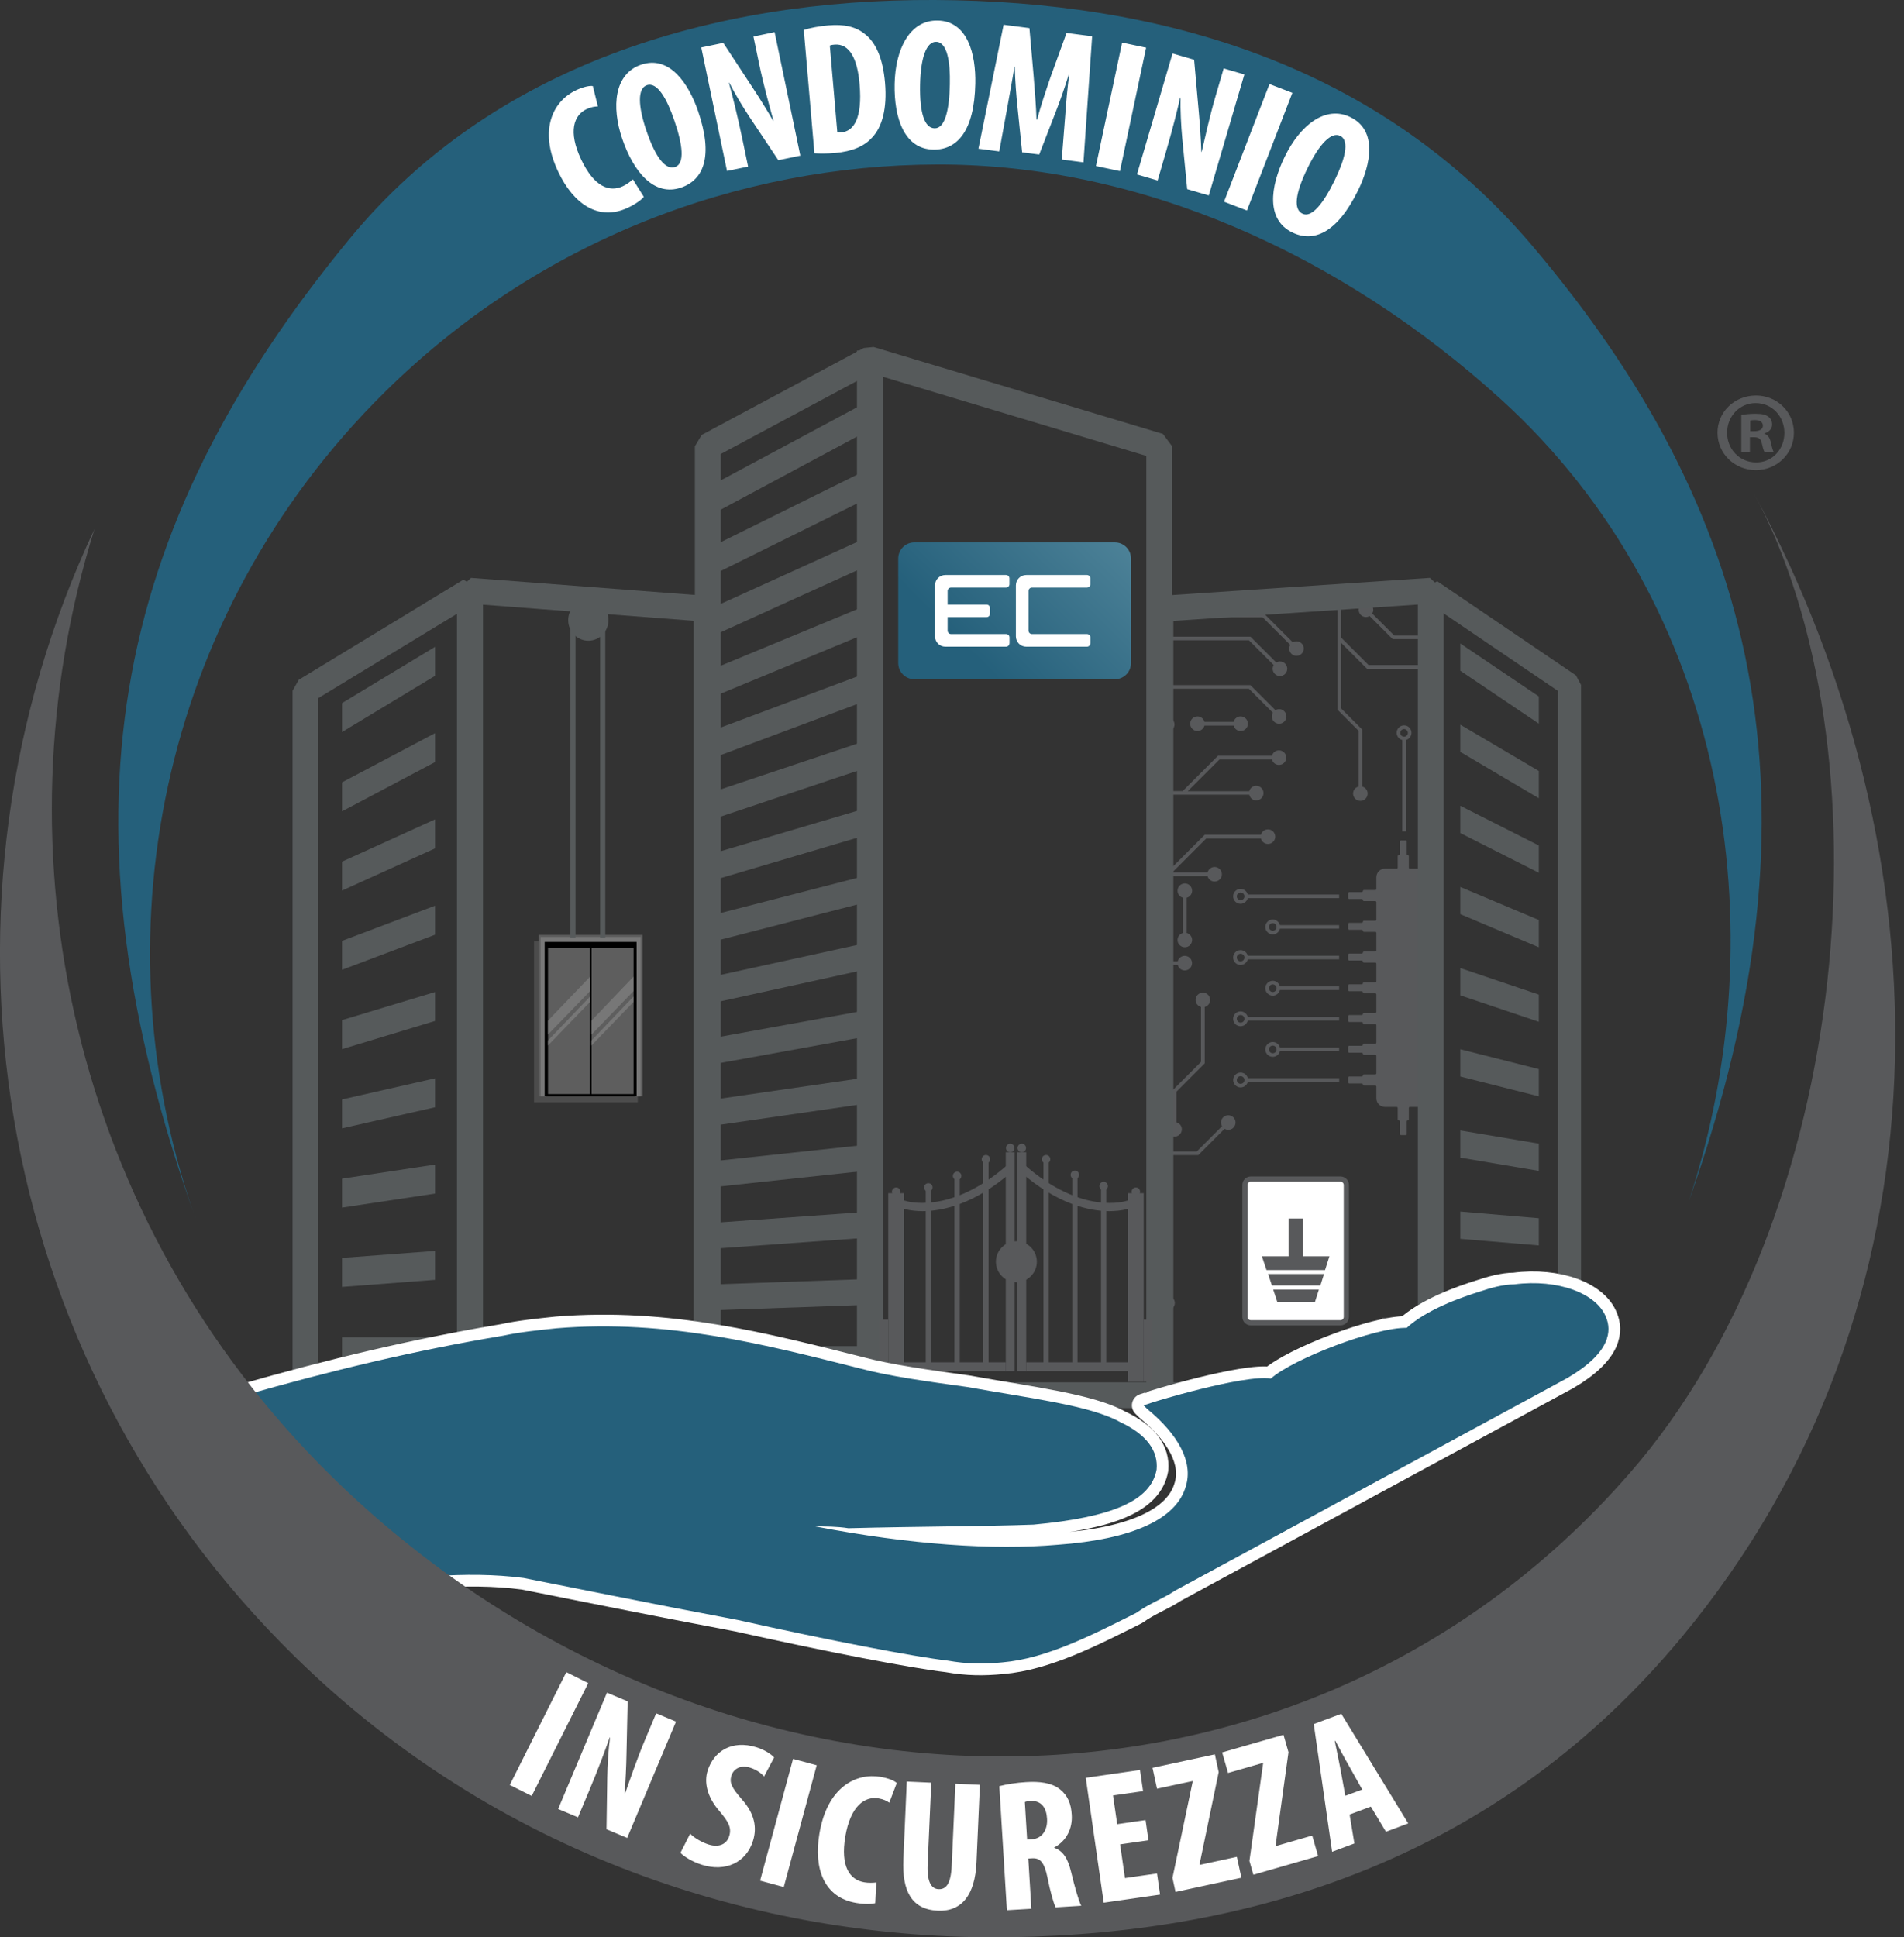 <?xml version="1.0" encoding="UTF-8"?> <!-- Generator: Adobe Illustrator 23.0.0, SVG Export Plug-In . SVG Version: 6.00 Build 0) --> <svg xmlns="http://www.w3.org/2000/svg" xmlns:xlink="http://www.w3.org/1999/xlink" id="Livello_1" x="0px" y="0px" viewBox="0 0 274.44 279.21" style="enable-background:new 0 0 274.44 279.21;" xml:space="preserve"><rect x="0" y="0" width="274.44" height="279.21" fill="#333333" stroke="none"/> <style type="text/css"> .st0{clip-path:url(#SVGID_2_);fill:#58595B;} .st1{clip-path:url(#SVGID_2_);} .st2{fill:#FFFFFF;stroke:#58595B;stroke-width:0.75;stroke-miterlimit:10;} .st3{fill:#58595B;} .st4{fill:none;stroke:#565A5B;stroke-width:3.72;stroke-linecap:square;stroke-linejoin:bevel;stroke-miterlimit:10;} .st5{fill:#565A5B;} .st6{fill:none;stroke:#565A5B;stroke-width:3.312;stroke-linecap:square;stroke-linejoin:bevel;stroke-miterlimit:10;} .st7{fill-rule:evenodd;clip-rule:evenodd;fill:url(#SVGID_3_);} .st8{fill:#FFFFFF;} .st9{opacity:0.55;} .st10{fill:#616161;} .st11{fill:#5E5E5E;} .st12{fill:#777777;} .st13{fill-rule:evenodd;clip-rule:evenodd;fill:#25607B;} .st14{fill:none;stroke:#FFFFFF;stroke-width:3.372;stroke-linecap:round;stroke-linejoin:round;stroke-miterlimit:10;} .st15{fill-rule:evenodd;clip-rule:evenodd;fill:#58595B;} .st16{fill:none;stroke:#565A5B;stroke-width:0.75;stroke-linecap:square;stroke-linejoin:bevel;stroke-miterlimit:10;} </style> <g> <g> <defs> <polygon id="SVGID_1_" points="167.27,201.08 206.23,201.08 206.23,85.14 167.27,87.74 "></polygon> </defs> <clipPath id="SVGID_2_"> <use xlink:href="#SVGID_1_" style="overflow:visible;"></use> </clipPath> <path class="st0" d="M211.47,119.82v-13.17c0.46-0.12,0.81-0.54,0.81-1.04c0-0.59-0.48-1.07-1.07-1.07 c-0.59,0-1.07,0.48-1.07,1.07c0,0.5,0.35,0.92,0.81,1.04v13.17H211.47z M210.66,105.62c0-0.3,0.25-0.55,0.55-0.55 c0.3,0,0.55,0.25,0.55,0.55c0,0.3-0.25,0.55-0.55,0.55C210.9,106.17,210.66,105.93,210.66,105.62z M202.64,119.82v-13.17 c0.46-0.12,0.81-0.54,0.81-1.04c0-0.59-0.48-1.07-1.07-1.07c-0.59,0-1.07,0.48-1.07,1.07c0,0.5,0.35,0.92,0.81,1.04v13.17H202.64z M201.83,105.62c0-0.3,0.25-0.55,0.55-0.55c0.3,0,0.55,0.25,0.55,0.55c0,0.3-0.25,0.55-0.55,0.55 C202.08,106.17,201.83,105.93,201.83,105.62z M193.02,146.57h-13.17c-0.12-0.46-0.54-0.81-1.04-0.81c-0.59,0-1.07,0.48-1.07,1.07 c0,0.59,0.48,1.07,1.07,1.07c0.5,0,0.92-0.35,1.04-0.81h13.17V146.57z M178.82,147.38c-0.3,0-0.55-0.25-0.55-0.55 c0-0.3,0.25-0.55,0.55-0.55c0.3,0,0.55,0.25,0.55,0.55C179.37,147.13,179.13,147.38,178.82,147.38z M178.82,154.58 c-0.59,0-1.07,0.48-1.07,1.07c0,0.59,0.48,1.07,1.07,1.07c0.5,0,0.92-0.35,1.04-0.81h13.17v-0.52h-13.17 C179.74,154.93,179.32,154.58,178.82,154.58z M178.82,156.2c-0.3,0-0.55-0.25-0.55-0.55c0-0.3,0.25-0.55,0.55-0.55 c0.3,0,0.55,0.25,0.55,0.55C179.37,155.96,179.13,156.2,178.82,156.2z M193.02,142.16h-8.53c-0.12-0.46-0.54-0.81-1.04-0.81 c-0.59,0-1.07,0.48-1.07,1.07c0,0.59,0.48,1.07,1.07,1.07c0.5,0,0.92-0.35,1.04-0.81h8.53V142.16z M183.45,142.97 c-0.3,0-0.55-0.25-0.55-0.55c0-0.3,0.25-0.55,0.55-0.55s0.55,0.25,0.55,0.55C184,142.72,183.76,142.97,183.45,142.97z M207.05,119.82v-8.53c0.46-0.12,0.81-0.54,0.81-1.04c0-0.59-0.48-1.07-1.07-1.07c-0.59,0-1.07,0.48-1.07,1.07 c0,0.5,0.35,0.92,0.81,1.04v8.53H207.05z M206.24,110.25c0-0.3,0.25-0.55,0.55-0.55c0.3,0,0.55,0.25,0.55,0.55 c0,0.3-0.25,0.55-0.55,0.55C206.49,110.8,206.24,110.56,206.24,110.25z M195.81,113.36c-0.45,0.12-0.78,0.52-0.78,1.01 c0,0.58,0.47,1.05,1.05,1.05c0.58,0,1.05-0.47,1.05-1.05c0-0.49-0.33-0.89-0.78-1.01v-8.22l-3.05-3.05v-9.45l3.74,3.74h7.95 c0.12,0.45,0.52,0.78,1.01,0.78c0.58,0,1.05-0.47,1.05-1.05c0-0.58-0.47-1.05-1.05-1.05c-0.49,0-0.89,0.33-1.01,0.78h-7.73 l-3.96-3.96v-8.2h-0.52v18.6l3.05,3.05V113.36z M196.88,88.93c0.19,0,0.37-0.06,0.53-0.15l3.33,3.33h11.17l2.31,2.31 c-0.09,0.16-0.15,0.33-0.15,0.53c0,0.58,0.47,1.05,1.05,1.05s1.05-0.47,1.05-1.05c0-0.58-0.47-1.05-1.05-1.05 c-0.19,0-0.37,0.06-0.53,0.15l-2.46-2.46h-11.17l-3.17-3.17c0.09-0.16,0.15-0.33,0.15-0.53c0-0.58-0.47-1.05-1.05-1.05 c-0.58,0-1.05,0.47-1.05,1.05S196.31,88.93,196.88,88.93z M193.02,150.98h-8.53c-0.12-0.46-0.54-0.81-1.04-0.81 c-0.59,0-1.07,0.48-1.07,1.07c0,0.59,0.48,1.07,1.07,1.07c0.5,0,0.92-0.35,1.04-0.81h8.53V150.98z M183.45,151.79 c-0.3,0-0.55-0.25-0.55-0.55c0-0.3,0.25-0.55,0.55-0.55s0.55,0.25,0.55,0.55C184,151.55,183.76,151.79,183.45,151.79z M271.81,165.52c0.58,0,1.05-0.47,1.05-1.05c0-0.58-0.47-1.05-1.05-1.05c-0.19,0-0.37,0.06-0.53,0.15l-1.92-1.92h-11.24 l-4.77,4.77c-0.16-0.09-0.33-0.15-0.53-0.15c-0.58,0-1.05,0.47-1.05,1.05c0,0.58,0.47,1.05,1.05,1.05c0.58,0,1.05-0.47,1.05-1.05 c0-0.19-0.06-0.37-0.15-0.53l4.62-4.62h10.81l1.77,1.77c-0.09,0.16-0.15,0.33-0.15,0.53 C270.77,165.05,271.24,165.52,271.81,165.52z M252.41,145.76c-0.5,0-0.92,0.35-1.04,0.81h-13.17v0.52h13.17 c0.12,0.46,0.54,0.81,1.04,0.81c0.59,0,1.07-0.48,1.07-1.07C253.48,146.24,253,145.76,252.41,145.76z M252.41,147.38 c-0.3,0-0.55-0.25-0.55-0.55c0-0.3,0.25-0.55,0.55-0.55c0.3,0,0.55,0.25,0.55,0.55C252.96,147.13,252.71,147.38,252.41,147.38z M247.78,152.31c0.59,0,1.07-0.48,1.07-1.07c0-0.59-0.48-1.07-1.07-1.07c-0.5,0-0.92,0.35-1.04,0.81h-8.53v0.52h8.53 C246.86,151.97,247.28,152.31,247.78,152.31z M247.78,150.69c0.3,0,0.55,0.25,0.55,0.55c0,0.3-0.25,0.55-0.55,0.55 s-0.55-0.25-0.55-0.55C247.23,150.94,247.48,150.69,247.78,150.69z M238.21,155.92h13.17c0.12,0.46,0.54,0.81,1.04,0.81 c0.59,0,1.07-0.48,1.07-1.07c0-0.59-0.48-1.07-1.07-1.07c-0.5,0-0.92,0.35-1.04,0.81h-13.17V155.92z M252.41,155.11 c0.3,0,0.55,0.25,0.55,0.55c0,0.3-0.25,0.55-0.55,0.55c-0.3,0-0.55-0.25-0.55-0.55C251.86,155.35,252.11,155.11,252.41,155.11z M252.41,136.93c-0.5,0-0.92,0.35-1.04,0.81h-13.17v0.52h13.17c0.12,0.46,0.54,0.81,1.04,0.81c0.59,0,1.07-0.48,1.07-1.07 C253.48,137.41,253,136.93,252.41,136.93z M252.41,138.55c-0.3,0-0.55-0.25-0.55-0.55c0-0.3,0.25-0.55,0.55-0.55 c0.3,0,0.55,0.25,0.55,0.55C252.96,138.31,252.71,138.55,252.41,138.55z M247.78,143.49c0.59,0,1.07-0.48,1.07-1.07 c0-0.59-0.48-1.07-1.07-1.07c-0.5,0-0.92,0.35-1.04,0.81h-8.53v0.52h8.53C246.86,143.14,247.28,143.49,247.78,143.49z M247.78,141.87c0.3,0,0.55,0.25,0.55,0.55c0,0.3-0.25,0.55-0.55,0.55s-0.55-0.25-0.55-0.55 C247.23,142.11,247.48,141.87,247.78,141.87z M242.25,105.89c-0.45,0.12-0.78,0.52-0.78,1.01c0,0.58,0.47,1.05,1.05,1.05 c0.58,0,1.05-0.47,1.05-1.05c0-0.49-0.33-0.89-0.78-1.01v-7.52l4.61-4.61l5.58,5.58v5.42c-0.45,0.12-0.78,0.52-0.78,1.01 c0,0.58,0.47,1.05,1.05,1.05c0.58,0,1.05-0.47,1.05-1.05c0-0.49-0.33-0.89-0.78-1.01v-5.64l-5.84-5.84V83.7h-0.52v9.58l-4.87,4.87 V105.89z M261.4,104.41c0,0.58,0.47,1.05,1.05,1.05c0.58,0,1.05-0.47,1.05-1.05c0-0.58-0.47-1.05-1.05-1.05 c-0.19,0-0.37,0.06-0.53,0.15l-3.56-3.56v-6.63l3.5-3.5c0.16,0.09,0.33,0.15,0.53,0.15c0.58,0,1.05-0.47,1.05-1.05 c0-0.58-0.47-1.05-1.05-1.05c-0.58,0-1.05,0.47-1.05,1.05c0,0.19,0.06,0.37,0.15,0.53l-3.65,3.65v7.06l3.71,3.71 C261.45,104.03,261.4,104.21,261.4,104.41z M257.98,116.26l-4.1,4.1c-0.16-0.09-0.33-0.15-0.53-0.15c-0.58,0-1.05,0.47-1.05,1.05 c0,0.58,0.47,1.05,1.05,1.05c0.58,0,1.05-0.47,1.05-1.05c0-0.19-0.06-0.37-0.15-0.53l3.95-3.95h9.7l3.24-3.24 c0.16,0.09,0.33,0.15,0.53,0.15c0.58,0,1.05-0.47,1.05-1.05c0-0.58-0.47-1.05-1.05-1.05c-0.58,0-1.05,0.47-1.05,1.05 c0,0.19,0.06,0.37,0.15,0.53l-3.08,3.08H257.98z M239.12,115.09l2.38,2.38c-0.09,0.16-0.15,0.33-0.15,0.53 c0,0.58,0.47,1.05,1.05,1.05c0.58,0,1.05-0.47,1.05-1.05c0-0.58-0.47-1.05-1.05-1.05c-0.19,0-0.37,0.06-0.53,0.15l-2.53-2.53 h-4.17v-9.15c0.45-0.12,0.78-0.52,0.78-1.01c0-0.58-0.47-1.05-1.05-1.05c-0.58,0-1.05,0.47-1.05,1.05c0,0.49,0.33,0.89,0.78,1.01 v9.67H239.12z M235.91,93.3c0.58,0,1.05-0.47,1.05-1.05c0-0.19-0.06-0.37-0.15-0.53l2.42-2.42l2.41,2.41 c-0.09,0.16-0.15,0.33-0.15,0.53c0,0.58,0.47,1.05,1.05,1.05c0.58,0,1.05-0.47,1.05-1.05c0-0.58-0.47-1.05-1.05-1.05 c-0.19,0-0.37,0.06-0.53,0.15l-2.51-2.51V83.7h-0.52v5.12l-2.53,2.53c-0.16-0.09-0.33-0.15-0.53-0.15c-0.58,0-1.05,0.47-1.05,1.05 C234.86,92.83,235.33,93.3,235.91,93.3z M229.12,119.82v-13.17c0.46-0.12,0.81-0.54,0.81-1.04c0-0.59-0.48-1.07-1.07-1.07 c-0.59,0-1.07,0.48-1.07,1.07c0,0.5,0.35,0.92,0.81,1.04v13.17H229.12z M228.31,105.62c0-0.3,0.25-0.55,0.55-0.55 c0.3,0,0.55,0.25,0.55,0.55c0,0.3-0.25,0.55-0.55,0.55C228.55,106.17,228.31,105.93,228.31,105.62z M220.29,119.82v-13.17 c0.46-0.12,0.81-0.54,0.81-1.04c0-0.59-0.48-1.07-1.07-1.07c-0.59,0-1.07,0.48-1.07,1.07c0,0.5,0.35,0.92,0.81,1.04v13.17H220.29z M219.48,105.62c0-0.3,0.25-0.55,0.55-0.55s0.55,0.25,0.55,0.55c0,0.3-0.25,0.55-0.55,0.55S219.48,105.93,219.48,105.62z M247.78,132.52c-0.5,0-0.92,0.35-1.04,0.81h-8.53v0.52h8.53c0.12,0.46,0.54,0.81,1.04,0.81c0.59,0,1.07-0.48,1.07-1.07 C248.85,133,248.37,132.52,247.78,132.52z M247.78,134.14c-0.3,0-0.55-0.25-0.55-0.55c0-0.3,0.25-0.55,0.55-0.55 s0.55,0.25,0.55,0.55C248.33,133.89,248.08,134.14,247.78,134.14z M209.52,88.93c0.49,0,0.89-0.33,1.01-0.78H232V83.7h-0.52v3.92 h-20.95c-0.12-0.45-0.52-0.78-1.01-0.78c-0.58,0-1.05,0.47-1.05,1.05S208.94,88.93,209.52,88.93z M224.7,119.82v-8.53 c0.46-0.12,0.81-0.54,0.81-1.04c0-0.59-0.48-1.07-1.07-1.07c-0.59,0-1.07,0.48-1.07,1.07c0,0.5,0.35,0.92,0.81,1.04v8.53H224.7z M223.89,110.25c0-0.3,0.25-0.55,0.55-0.55c0.3,0,0.55,0.25,0.55,0.55c0,0.3-0.25,0.55-0.55,0.55 C224.14,110.8,223.89,110.56,223.89,110.25z M238.65,168.37c0.49,0,0.89-0.33,1.01-0.78h8.23l4.66-4.66 c0.16,0.09,0.33,0.15,0.53,0.15c0.58,0,1.05-0.47,1.05-1.05s-0.47-1.05-1.05-1.05c-0.58,0-1.05,0.47-1.05,1.05 c0,0.19,0.06,0.37,0.15,0.53l-4.51,4.51h-8.01c-0.12-0.45-0.52-0.78-1.01-0.78c-0.58,0-1.05,0.47-1.05,1.05 C237.6,167.9,238.07,168.37,238.65,168.37z M251.37,128.92h-13.17v0.52h13.17c0.12,0.46,0.54,0.81,1.04,0.81 c0.59,0,1.07-0.48,1.07-1.07c0-0.59-0.48-1.07-1.07-1.07C251.91,128.11,251.49,128.45,251.37,128.92z M252.41,128.63 c0.3,0,0.55,0.25,0.55,0.55c0,0.3-0.25,0.55-0.55,0.55c-0.3,0-0.55-0.25-0.55-0.55C251.86,128.88,252.11,128.63,252.41,128.63z M220.12,92.53c0.09-0.16,0.15-0.33,0.15-0.53c0-0.58-0.47-1.05-1.05-1.05c-0.58,0-1.05,0.47-1.05,1.05 c0,0.58,0.47,1.05,1.05,1.05c0.19,0,0.37-0.06,0.53-0.15l3.04,3.04h11.04l2.86,2.86c-0.09,0.16-0.15,0.33-0.15,0.53 c0,0.58,0.47,1.05,1.05,1.05s1.05-0.47,1.05-1.05c0-0.58-0.47-1.05-1.05-1.05c-0.19,0-0.37,0.06-0.53,0.15l-3.02-3.02H223 L220.12,92.53z M215.88,119.82v-8.53c0.46-0.12,0.81-0.54,0.81-1.04c0-0.59-0.48-1.07-1.07-1.07c-0.59,0-1.07,0.48-1.07,1.07 c0,0.5,0.35,0.92,0.81,1.04v8.53H215.88z M215.07,110.25c0-0.3,0.25-0.55,0.55-0.55s0.55,0.25,0.55,0.55 c0,0.3-0.25,0.55-0.55,0.55S215.07,110.56,215.07,110.25z M166.14,146.72c0.58,0,1.05-0.47,1.05-1.05s-0.47-1.05-1.05-1.05 c-0.19,0-0.37,0.06-0.53,0.15l-2.47-2.47v-13.16l-3.35-3.35c0.09-0.16,0.15-0.33,0.15-0.53c0-0.58-0.47-1.05-1.05-1.05 c-0.58,0-1.05,0.47-1.05,1.05c0,0.58,0.47,1.05,1.05,1.05c0.19,0,0.37-0.06,0.53-0.15l3.2,3.2v13.16l2.62,2.62 c-0.09,0.16-0.15,0.33-0.15,0.53C165.09,146.25,165.56,146.72,166.14,146.72z M224.18,165.01v8.53c-0.46,0.12-0.81,0.54-0.81,1.04 c0,0.59,0.48,1.07,1.07,1.07c0.59,0,1.07-0.48,1.07-1.07c0-0.5-0.35-0.92-0.81-1.04v-8.53H224.18z M224.99,174.58 c0,0.3-0.25,0.55-0.55,0.55c-0.3,0-0.55-0.25-0.55-0.55s0.25-0.55,0.55-0.55C224.74,174.03,224.99,174.28,224.99,174.58z M206.53,165.01v8.53c-0.46,0.12-0.81,0.54-0.81,1.04c0,0.59,0.48,1.07,1.07,1.07c0.59,0,1.07-0.48,1.07-1.07 c0-0.5-0.35-0.92-0.81-1.04v-8.53H206.53z M207.34,174.58c0,0.3-0.25,0.55-0.55,0.55c-0.3,0-0.55-0.25-0.55-0.55 s0.25-0.55,0.55-0.55C207.09,174.03,207.34,174.28,207.34,174.58z M232.73,158.29v-1.69c0-0.08,0.07-0.15,0.15-0.15h1.64 c0.08,0,0.15-0.07,0.15-0.15v0c0-0.08,0.07-0.15,0.15-0.15h1.82c0.08,0,0.15-0.07,0.15-0.15v-0.7c0-0.08-0.07-0.15-0.15-0.15 h-1.82c-0.08,0-0.15-0.07-0.15-0.15v0c0-0.08-0.07-0.15-0.15-0.15h-1.64c-0.08,0-0.15-0.07-0.15-0.15v-2.53 c0-0.08,0.07-0.15,0.15-0.15h1.64c0.08,0,0.15-0.07,0.15-0.15v0c0-0.08,0.07-0.15,0.15-0.15h1.82c0.08,0,0.15-0.07,0.15-0.15v-0.7 c0-0.08-0.07-0.15-0.15-0.15h-1.82c-0.08,0-0.15-0.07-0.15-0.15v0c0-0.08-0.07-0.15-0.15-0.15h-1.64c-0.08,0-0.15-0.07-0.15-0.15 v-2.53c0-0.08,0.07-0.15,0.15-0.15h1.64c0.08,0,0.15-0.07,0.15-0.15v0c0-0.08,0.07-0.15,0.15-0.15h1.82 c0.08,0,0.15-0.07,0.15-0.15v-0.7c0-0.08-0.07-0.15-0.15-0.15h-1.82c-0.08,0-0.15-0.07-0.15-0.15v0c0-0.08-0.07-0.15-0.15-0.15 h-1.64c-0.08,0-0.15-0.07-0.15-0.15v-2.53c0-0.08,0.07-0.15,0.15-0.15h1.64c0.08,0,0.15-0.07,0.15-0.15v0 c0-0.08,0.07-0.15,0.15-0.15h1.82c0.08,0,0.15-0.07,0.15-0.15v-0.7c0-0.08-0.07-0.15-0.15-0.15h-1.82c-0.08,0-0.15-0.07-0.15-0.15 v0c0-0.08-0.07-0.15-0.15-0.15h-1.64c-0.08,0-0.15-0.07-0.15-0.15v-2.53c0-0.08,0.07-0.15,0.15-0.15h1.64 c0.08,0,0.15-0.07,0.15-0.15v0c0-0.08,0.07-0.15,0.15-0.15h1.82c0.08,0,0.15-0.07,0.15-0.15v-0.7c0-0.08-0.07-0.15-0.15-0.15 h-1.82c-0.08,0-0.15-0.07-0.15-0.15v0c0-0.08-0.07-0.15-0.15-0.15h-1.64c-0.08,0-0.15-0.07-0.15-0.15v-2.53 c0-0.08,0.07-0.15,0.15-0.15h1.64c0.08,0,0.15-0.07,0.15-0.15v0c0-0.08,0.07-0.15,0.15-0.15h1.82c0.08,0,0.15-0.07,0.15-0.15v-0.7 c0-0.08-0.07-0.15-0.15-0.15h-1.82c-0.08,0-0.15-0.07-0.15-0.15v0c0-0.08-0.07-0.15-0.15-0.15h-1.64c-0.08,0-0.15-0.07-0.15-0.15 v-2.53c0-0.08,0.07-0.15,0.15-0.15h1.64c0.08,0,0.15-0.07,0.15-0.15v0c0-0.08,0.07-0.15,0.15-0.15h1.82 c0.08,0,0.15-0.07,0.15-0.15v-0.7c0-0.08-0.07-0.15-0.15-0.15h-1.82c-0.08,0-0.15-0.07-0.15-0.15v0c0-0.08-0.07-0.15-0.15-0.15 h-1.64c-0.08,0-0.15-0.07-0.15-0.15v-1.69c0-0.69-0.56-1.24-1.24-1.24h-1.69c-0.08,0-0.15-0.07-0.15-0.15v-1.64 c0-0.08-0.07-0.15-0.15-0.15h0c-0.08,0-0.15-0.07-0.15-0.15v-1.82c0-0.08-0.07-0.15-0.15-0.15h-0.7c-0.08,0-0.15,0.07-0.15,0.15 v1.82c0,0.08-0.07,0.15-0.15,0.15h0c-0.08,0-0.15,0.07-0.15,0.15v1.64c0,0.08-0.07,0.15-0.15,0.15h-2.53 c-0.08,0-0.15-0.07-0.15-0.15v-1.64c0-0.08-0.07-0.15-0.15-0.15h0c-0.08,0-0.15-0.07-0.15-0.15v-1.82c0-0.08-0.07-0.15-0.15-0.15 h-0.7c-0.08,0-0.15,0.07-0.15,0.15v1.82c0,0.08-0.07,0.15-0.15,0.15h0c-0.08,0-0.15,0.07-0.15,0.15v1.64 c0,0.08-0.07,0.15-0.15,0.15h-2.53c-0.08,0-0.15-0.07-0.15-0.15v-1.64c0-0.08-0.07-0.15-0.15-0.15h0c-0.08,0-0.15-0.07-0.15-0.15 v-1.82c0-0.08-0.07-0.15-0.15-0.15h-0.7c-0.08,0-0.15,0.07-0.15,0.15v1.82c0,0.08-0.07,0.15-0.15,0.15h0 c-0.08,0-0.15,0.07-0.15,0.15v1.64c0,0.08-0.07,0.15-0.15,0.15h-2.53c-0.08,0-0.15-0.07-0.15-0.15v-1.64 c0-0.08-0.07-0.15-0.15-0.15h0c-0.08,0-0.15-0.07-0.15-0.15v-1.82c0-0.08-0.07-0.15-0.15-0.15h-0.7c-0.08,0-0.15,0.07-0.15,0.15 v1.82c0,0.08-0.07,0.15-0.15,0.15h0c-0.08,0-0.15,0.07-0.15,0.15v1.64c0,0.08-0.07,0.15-0.15,0.15h-2.53 c-0.08,0-0.15-0.07-0.15-0.15v-1.64c0-0.08-0.07-0.15-0.15-0.15h0c-0.08,0-0.15-0.07-0.15-0.15v-1.82c0-0.08-0.07-0.15-0.15-0.15 h-0.7c-0.08,0-0.15,0.07-0.15,0.15v1.82c0,0.08-0.07,0.15-0.15,0.15h0c-0.08,0-0.15,0.07-0.15,0.15v1.64 c0,0.08-0.07,0.15-0.15,0.15h-2.53c-0.08,0-0.15-0.07-0.15-0.15v-1.64c0-0.08-0.07-0.15-0.15-0.15h0c-0.08,0-0.15-0.07-0.15-0.15 v-1.82c0-0.08-0.07-0.15-0.15-0.15h-0.7c-0.08,0-0.15,0.07-0.15,0.15v1.82c0,0.08-0.07,0.15-0.15,0.15h0 c-0.08,0-0.15,0.07-0.15,0.15v1.64c0,0.08-0.07,0.15-0.15,0.15h-2.53c-0.08,0-0.15-0.07-0.15-0.15v-1.64 c0-0.08-0.07-0.15-0.15-0.15h0c-0.08,0-0.15-0.07-0.15-0.15v-1.82c0-0.08-0.07-0.15-0.15-0.15h-0.7c-0.08,0-0.15,0.07-0.15,0.15 v1.82c0,0.08-0.07,0.15-0.15,0.15h0c-0.08,0-0.15,0.07-0.15,0.15v1.64c0,0.08-0.07,0.15-0.15,0.15h-1.69 c-0.69,0-1.24,0.56-1.24,1.24v1.69c0,0.08-0.07,0.15-0.15,0.15h-1.64c-0.08,0-0.15,0.07-0.15,0.15v0c0,0.08-0.07,0.15-0.15,0.15 h-1.82c-0.08,0-0.15,0.07-0.15,0.15v0.7c0,0.08,0.07,0.15,0.15,0.15h1.82c0.08,0,0.15,0.07,0.15,0.15v0 c0,0.08,0.07,0.15,0.15,0.15h1.64c0.08,0,0.15,0.07,0.15,0.15v2.53c0,0.08-0.07,0.15-0.15,0.15h-1.64c-0.08,0-0.15,0.07-0.15,0.15 v0c0,0.08-0.07,0.15-0.15,0.15h-1.82c-0.08,0-0.15,0.07-0.15,0.15v0.7c0,0.08,0.07,0.15,0.15,0.15h1.82 c0.08,0,0.15,0.07,0.15,0.15v0c0,0.08,0.07,0.15,0.15,0.15h1.64c0.08,0,0.15,0.07,0.15,0.15v2.53c0,0.08-0.07,0.15-0.15,0.15 h-1.64c-0.08,0-0.15,0.07-0.15,0.15v0c0,0.08-0.07,0.15-0.15,0.15h-1.82c-0.08,0-0.15,0.07-0.15,0.15v0.7 c0,0.08,0.07,0.15,0.15,0.15h1.82c0.08,0,0.15,0.07,0.15,0.15v0c0,0.08,0.07,0.15,0.15,0.15h1.64c0.08,0,0.15,0.07,0.15,0.15v2.53 c0,0.08-0.07,0.15-0.15,0.15h-1.64c-0.08,0-0.15,0.07-0.15,0.15v0c0,0.08-0.07,0.15-0.15,0.15h-1.82c-0.08,0-0.15,0.07-0.15,0.15 v0.7c0,0.08,0.07,0.15,0.15,0.15h1.82c0.08,0,0.15,0.07,0.15,0.15v0c0,0.08,0.07,0.15,0.15,0.15h1.64c0.08,0,0.15,0.07,0.15,0.15 v2.53c0,0.08-0.07,0.15-0.15,0.15h-1.64c-0.08,0-0.15,0.07-0.15,0.15v0c0,0.08-0.07,0.15-0.15,0.15h-1.82 c-0.08,0-0.15,0.07-0.15,0.15v0.7c0,0.08,0.07,0.15,0.15,0.15h1.82c0.08,0,0.15,0.07,0.15,0.15v0c0,0.08,0.07,0.15,0.15,0.15h1.64 c0.08,0,0.15,0.07,0.15,0.15v2.53c0,0.08-0.07,0.15-0.15,0.15h-1.64c-0.08,0-0.15,0.07-0.15,0.15v0c0,0.08-0.07,0.15-0.15,0.15 h-1.82c-0.08,0-0.15,0.07-0.15,0.15v0.7c0,0.08,0.07,0.15,0.15,0.15h1.82c0.08,0,0.15,0.07,0.15,0.15v0 c0,0.08,0.07,0.15,0.15,0.15h1.64c0.08,0,0.15,0.07,0.15,0.15v2.53c0,0.08-0.07,0.15-0.15,0.15h-1.64c-0.08,0-0.15,0.07-0.15,0.15 v0c0,0.08-0.07,0.15-0.15,0.15h-1.82c-0.08,0-0.15,0.07-0.15,0.15v0.7c0,0.08,0.07,0.15,0.15,0.15h1.82 c0.08,0,0.15,0.07,0.15,0.15v0c0,0.08,0.07,0.15,0.15,0.15h1.64c0.08,0,0.15,0.07,0.15,0.15v1.69c0,0.69,0.56,1.24,1.24,1.24h1.69 c0.08,0,0.15,0.07,0.15,0.15v1.64c0,0.08,0.07,0.15,0.15,0.15h0c0.08,0,0.15,0.07,0.15,0.15v1.82c0,0.08,0.07,0.15,0.15,0.15h0.7 c0.08,0,0.15-0.07,0.15-0.15v-1.82c0-0.08,0.07-0.15,0.15-0.15h0c0.08,0,0.15-0.07,0.15-0.15v-1.64c0-0.08,0.07-0.15,0.15-0.15 h2.53c0.08,0,0.15,0.07,0.15,0.15v1.64c0,0.08,0.07,0.15,0.15,0.15h0c0.08,0,0.15,0.07,0.15,0.15v1.82c0,0.08,0.07,0.15,0.15,0.15 h0.7c0.08,0,0.15-0.07,0.15-0.15v-1.82c0-0.08,0.07-0.15,0.15-0.15h0c0.08,0,0.15-0.07,0.15-0.15v-1.64 c0-0.08,0.07-0.15,0.15-0.15h2.53c0.08,0,0.15,0.07,0.15,0.15v1.64c0,0.08,0.07,0.15,0.15,0.15h0c0.08,0,0.15,0.07,0.15,0.15v1.82 c0,0.08,0.07,0.15,0.15,0.15h0.7c0.08,0,0.15-0.07,0.15-0.15v-1.82c0-0.08,0.07-0.15,0.15-0.15h0c0.08,0,0.15-0.07,0.15-0.15 v-1.64c0-0.08,0.07-0.15,0.15-0.15h2.53c0.08,0,0.15,0.07,0.15,0.15v1.64c0,0.08,0.07,0.15,0.15,0.15h0 c0.08,0,0.15,0.07,0.15,0.15v1.82c0,0.08,0.07,0.15,0.15,0.15h0.7c0.08,0,0.15-0.07,0.15-0.15v-1.82c0-0.08,0.07-0.15,0.15-0.15h0 c0.08,0,0.15-0.07,0.15-0.15v-1.64c0-0.08,0.07-0.15,0.15-0.15h2.53c0.08,0,0.15,0.07,0.15,0.15v1.64c0,0.08,0.07,0.15,0.15,0.15 h0c0.08,0,0.15,0.07,0.15,0.15v1.82c0,0.08,0.07,0.15,0.15,0.15h0.7c0.08,0,0.15-0.07,0.15-0.15v-1.82c0-0.08,0.07-0.15,0.15-0.15 h0c0.08,0,0.15-0.07,0.15-0.15v-1.64c0-0.08,0.07-0.15,0.15-0.15h2.53c0.08,0,0.15,0.07,0.15,0.15v1.64 c0,0.08,0.07,0.15,0.15,0.15h0c0.08,0,0.15,0.07,0.15,0.15v1.82c0,0.08,0.07,0.15,0.15,0.15h0.7c0.08,0,0.15-0.07,0.15-0.15v-1.82 c0-0.08,0.07-0.15,0.15-0.15h0c0.08,0,0.15-0.07,0.15-0.15v-1.64c0-0.08,0.07-0.15,0.15-0.15h2.53c0.08,0,0.15,0.07,0.15,0.15 v1.64c0,0.08,0.07,0.15,0.15,0.15h0c0.08,0,0.15,0.07,0.15,0.15v1.82c0,0.08,0.07,0.15,0.15,0.15h0.7c0.08,0,0.15-0.07,0.15-0.15 v-1.82c0-0.08,0.07-0.15,0.15-0.15h0c0.08,0,0.15-0.07,0.15-0.15v-1.64c0-0.08,0.07-0.15,0.15-0.15h1.69 C232.17,159.53,232.73,158.97,232.73,158.29z M242.52,186.75c-0.58,0-1.05,0.47-1.05,1.05c0,0.49,0.33,0.89,0.78,1.01v12.55h0.52 V188.8c0.45-0.12,0.78-0.52,0.78-1.01C243.56,187.22,243.09,186.75,242.52,186.75z M242.72,181.6c0-0.58-0.47-1.05-1.05-1.05 c-0.58,0-1.05,0.47-1.05,1.05c0,0.19,0.06,0.37,0.15,0.53l-4.26,4.26v5.55l-3.22-3.22v-6.11c0.45-0.12,0.78-0.52,0.78-1.01 c0-0.58-0.47-1.05-1.05-1.05c-0.58,0-1.05,0.47-1.05,1.05c0,0.49,0.33,0.89,0.78,1.01v6.33l3.74,3.74v8.67h0.52v-14.74l4.11-4.11 c0.16,0.09,0.33,0.15,0.53,0.15C242.26,182.65,242.72,182.18,242.72,181.6z M252.83,197.8c-0.19,0-0.37,0.06-0.53,0.15l-1.78-1.78 v-5.26l-2.54-2.54c0.09-0.16,0.15-0.33,0.15-0.53c0-0.58-0.47-1.05-1.05-1.05c-0.58,0-1.05,0.47-1.05,1.05 c0,0.58,0.47,1.05,1.05,1.05c0.19,0,0.37-0.06,0.53-0.15l2.38,2.38v5.26l1.93,1.93c-0.09,0.16-0.15,0.33-0.15,0.53 c0,0.58,0.47,1.05,1.05,1.05c0.58,0,1.05-0.47,1.05-1.05S253.41,197.8,252.83,197.8z M214.66,194.41h-4.13 c-0.12-0.45-0.52-0.78-1.01-0.78c-0.58,0-1.05,0.47-1.05,1.05s0.47,1.05,1.05,1.05c0.49,0,0.89-0.33,1.01-0.78h4.35l3.47-3.47 h9.44v9.88h0.52v-10.4h-10.18L214.66,194.41z M215.36,165.01v8.53c-0.46,0.12-0.81,0.54-0.81,1.04c0,0.59,0.48,1.07,1.07,1.07 c0.59,0,1.07-0.48,1.07-1.07c0-0.5-0.35-0.92-0.81-1.04v-8.53H215.36z M216.17,174.58c0,0.3-0.25,0.55-0.55,0.55 s-0.55-0.25-0.55-0.55s0.25-0.55,0.55-0.55S216.17,174.28,216.17,174.58z M210.94,165.01v13.17c-0.46,0.12-0.81,0.54-0.81,1.04 c0,0.59,0.48,1.07,1.07,1.07c0.59,0,1.07-0.48,1.07-1.07c0-0.5-0.35-0.92-0.81-1.04v-13.17H210.94z M211.75,179.21 c0,0.3-0.25,0.55-0.55,0.55c-0.3,0-0.55-0.25-0.55-0.55s0.25-0.55,0.55-0.55C211.51,178.66,211.75,178.91,211.75,179.21z M219.77,165.01v13.17c-0.46,0.12-0.81,0.54-0.81,1.04c0,0.59,0.48,1.07,1.07,1.07c0.59,0,1.07-0.48,1.07-1.07 c0-0.5-0.35-0.92-0.81-1.04v-13.17H219.77z M220.58,179.21c0,0.3-0.25,0.55-0.55,0.55s-0.55-0.25-0.55-0.55s0.25-0.55,0.55-0.55 S220.58,178.91,220.58,179.21z M224.44,194.01c-0.49,0-0.89,0.33-1.01,0.78h-4.53l-3.39,3.39h-4.98 c-0.12-0.45-0.52-0.78-1.01-0.78c-0.58,0-1.05,0.47-1.05,1.05c0,0.58,0.47,1.05,1.05,1.05c0.49,0,0.89-0.33,1.01-0.78h5.2 l3.39-3.39h4.32c0.12,0.45,0.52,0.78,1.01,0.78c0.58,0,1.05-0.47,1.05-1.05C225.49,194.48,225.02,194.01,224.44,194.01z M229.12,178.17v-13.17h-0.52v13.17c-0.46,0.12-0.81,0.54-0.81,1.04c0,0.59,0.48,1.07,1.07,1.07c0.59,0,1.07-0.48,1.07-1.07 C229.93,178.71,229.58,178.29,229.12,178.17z M228.85,179.76c-0.3,0-0.55-0.25-0.55-0.55s0.25-0.55,0.55-0.55 c0.3,0,0.55,0.25,0.55,0.55S229.16,179.76,228.85,179.76z M257.34,124.59c-0.16-0.09-0.33-0.15-0.53-0.15 c-0.58,0-1.05,0.47-1.05,1.05c0,0.58,0.47,1.05,1.05,1.05c0.58,0,1.05-0.47,1.05-1.05c0-0.19-0.06-0.37-0.15-0.53l3.44-3.44h13.29 V121h-13.51L257.34,124.59z M267.79,134.42c-0.58,0-1.05,0.47-1.05,1.05c0,0.58,0.47,1.05,1.05,1.05c0.19,0,0.37-0.06,0.53-0.15 l2.82,2.82v9.61l-2.59,2.59c-0.16-0.09-0.33-0.15-0.53-0.15c-0.58,0-1.05,0.47-1.05,1.05c0,0.58,0.47,1.05,1.05,1.05 c0.58,0,1.05-0.47,1.05-1.05c0-0.19-0.06-0.37-0.15-0.53l2.74-2.74v-10.05l-2.97-2.97c0.09-0.16,0.15-0.33,0.15-0.53 C268.84,134.89,268.37,134.42,267.79,134.42z M263.91,127.02c0.45-0.12,0.78-0.52,0.78-1.01c0-0.58-0.47-1.05-1.05-1.05 c-0.58,0-1.05,0.47-1.05,1.05c0,0.49,0.33,0.89,0.78,1.01v4.79l-3.54,3.54c-0.16-0.09-0.33-0.15-0.53-0.15 c-0.58,0-1.05,0.47-1.05,1.05c0,0.58,0.47,1.05,1.05,1.05s1.05-0.47,1.05-1.05c0-0.19-0.06-0.37-0.15-0.53l3.54-3.54h10.68v-0.52 h-10.53V127.02z M247.97,107.51v-4.31c0.45-0.12,0.78-0.52,0.78-1.01c0-0.58-0.47-1.05-1.05-1.05c-0.58,0-1.05,0.47-1.05,1.05 c0,0.49,0.33,0.89,0.78,1.01v4.52l2.22,2.22h10.73l-5.66,5.66h-7.7c-0.12-0.45-0.52-0.78-1.01-0.78c-0.58,0-1.05,0.47-1.05,1.05 s0.47,1.05,1.05,1.05c0.49,0,0.89-0.33,1.01-0.78h7.91l6.18-6.18h13.29v-0.52h-24.55L247.97,107.51z M263.81,93.7v4.28 c-0.45,0.12-0.78,0.52-0.78,1.01c0,0.58,0.47,1.05,1.05,1.05c0.58,0,1.05-0.47,1.05-1.05c0-0.49-0.33-0.89-0.78-1.01v-3.76h10.11 V93.7H263.81z M261.13,182.76c-0.58,0-1.05,0.47-1.05,1.05c0,0.19,0.06,0.37,0.15,0.53l-4.39,4.39l-4.74-4.74v-5.03 c0.45-0.12,0.78-0.52,0.78-1.01c0-0.58-0.47-1.05-1.05-1.05s-1.05,0.47-1.05,1.05c0,0.49,0.33,0.89,0.78,1.01v5.25l5,5v12.16h0.52 v-12.16l4.5-4.5c0.16,0.09,0.33,0.15,0.53,0.15c0.58,0,1.05-0.47,1.05-1.05C262.18,183.22,261.71,182.76,261.13,182.76z M262.04,174.32c0.09-0.16,0.15-0.33,0.15-0.53c0-0.58-0.47-1.05-1.05-1.05c-0.58,0-1.05,0.47-1.05,1.05 c0,0.58,0.47,1.05,1.05,1.05c0.19,0,0.37-0.06,0.53-0.15l4.83,4.83h7.94V179h-7.72L262.04,174.32z M263.75,192.73v3.67 c-0.45,0.12-0.78,0.52-0.78,1.01c0,0.58,0.47,1.05,1.05,1.05c0.58,0,1.05-0.47,1.05-1.05c0-0.49-0.33-0.89-0.78-1.01v-3.45 l2.52-2.52h7.65v-0.52h-7.86L263.75,192.73z M262.77,151.13l-2.63-2.63c0.09-0.16,0.15-0.33,0.15-0.53c0-0.58-0.47-1.05-1.05-1.05 c-0.58,0-1.05,0.47-1.05,1.05s0.47,1.05,1.05,1.05c0.19,0,0.37-0.06,0.53-0.15l2.48,2.48v7.33h12.2v-0.52h-11.67V151.13z M254.44,172.6h-10.23l-3.46,3.46c-0.16-0.09-0.33-0.15-0.53-0.15c-0.58,0-1.05,0.47-1.05,1.05c0,0.58,0.47,1.05,1.05,1.05 c0.58,0,1.05-0.47,1.05-1.05c0-0.19-0.06-0.37-0.15-0.53l3.31-3.31h10.23l4.5-4.5h15.29v-0.52h-15.51L254.44,172.6z M263.24,138 c0-0.58-0.47-1.05-1.05-1.05c-0.58,0-1.05,0.47-1.05,1.05c0,0.49,0.33,0.89,0.78,1.01v6.77l2.07,2.07 c-0.09,0.16-0.15,0.33-0.15,0.53c0,0.58,0.47,1.05,1.05,1.05c0.58,0,1.05-0.47,1.05-1.05c0-0.58-0.47-1.05-1.05-1.05 c-0.19,0-0.37,0.06-0.53,0.15l-1.91-1.91v-6.55C262.9,138.9,263.24,138.49,263.24,138z M169.73,135.47c0,0.58,0.47,1.05,1.05,1.05 c0.58,0,1.05-0.47,1.05-1.05c0-0.49-0.33-0.89-0.78-1.01v-5.08c0.45-0.12,0.78-0.52,0.78-1.01c0-0.58-0.47-1.05-1.05-1.05 c-0.58,0-1.05,0.47-1.05,1.05c0,0.49,0.33,0.89,0.78,1.01v5.08C170.06,134.58,169.73,134.98,169.73,135.47z M168.25,126.27h5.81 c0.12,0.45,0.52,0.78,1.01,0.78c0.58,0,1.05-0.47,1.05-1.05c0-0.58-0.47-1.05-1.05-1.05c-0.49,0-0.89,0.33-1.01,0.78h-5.08 l4.88-4.88h7.89c0.12,0.45,0.52,0.78,1.01,0.78c0.58,0,1.05-0.47,1.05-1.05c0-0.58-0.47-1.05-1.05-1.05 c-0.49,0-0.89,0.33-1.01,0.78h-8.11l-5.3,5.3l-4.64-4.64h-6.93v0.52h6.71L168.25,126.27z M181.07,115.35 c0.58,0,1.05-0.47,1.05-1.05c0-0.58-0.47-1.05-1.05-1.05c-0.49,0-0.89,0.33-1.01,0.78h-8.86l4.57-4.57h7.57 c0.12,0.45,0.52,0.78,1.01,0.78c0.58,0,1.05-0.47,1.05-1.05c0-0.58-0.47-1.05-1.05-1.05c-0.49,0-0.89,0.33-1.01,0.78h-7.78 l-5.09,5.09h-13.67v0.52h23.27C180.18,115.02,180.58,115.35,181.07,115.35z M170.77,139.86c0.58,0,1.05-0.47,1.05-1.05 c0-0.58-0.47-1.05-1.05-1.05c-0.49,0-0.89,0.33-1.01,0.78h-3.65v-11.22l-3.17-3.17c0.09-0.16,0.15-0.33,0.15-0.53 c0-0.58-0.47-1.05-1.05-1.05c-0.58,0-1.05,0.47-1.05,1.05c0,0.58,0.47,1.05,1.05,1.05c0.19,0,0.37-0.06,0.53-0.15l3.02,3.02v11.52 h4.17C169.88,139.53,170.28,139.86,170.77,139.86z M163.88,111.06c0,0.58,0.47,1.05,1.05,1.05c0.58,0,1.05-0.47,1.05-1.05 c0-0.49-0.33-0.89-0.78-1.01v-4.02l-3.95-3.95v-5.76c0.45-0.12,0.78-0.52,0.78-1.01c0-0.58-0.47-1.05-1.05-1.05 c-0.58,0-1.05,0.47-1.05,1.05c0,0.49,0.33,0.89,0.78,1.01v5.98l3.95,3.95v3.8C164.22,110.17,163.88,110.58,163.88,111.06z M173.65,153.25v-8.13c0.45-0.12,0.78-0.52,0.78-1.01c0-0.58-0.47-1.05-1.05-1.05c-0.58,0-1.05,0.47-1.05,1.05 c0,0.49,0.33,0.89,0.78,1.01v7.92l-4.08,4.08v4.63c-0.45,0.12-0.78,0.52-0.78,1.01c0,0.58,0.47,1.05,1.05,1.05 c0.58,0,1.05-0.47,1.05-1.05c0-0.49-0.33-0.89-0.78-1.01v-4.41L173.65,153.25z M193.02,137.74h-13.17 c-0.12-0.46-0.54-0.81-1.04-0.81c-0.59,0-1.07,0.48-1.07,1.07c0,0.59,0.48,1.07,1.07,1.07c0.5,0,0.92-0.35,1.04-0.81h13.17V137.74 z M178.82,138.55c-0.3,0-0.55-0.25-0.55-0.55c0-0.3,0.25-0.55,0.55-0.55c0.3,0,0.55,0.25,0.55,0.55 C179.37,138.31,179.13,138.55,178.82,138.55z M177.81,104.03h-4.2c-0.12-0.45-0.52-0.78-1.01-0.78c-0.58,0-1.05,0.47-1.05,1.05 c0,0.58,0.47,1.05,1.05,1.05c0.49,0,0.89-0.33,1.01-0.78h4.2c0.12,0.45,0.52,0.78,1.01,0.78c0.58,0,1.05-0.47,1.05-1.05 c0-0.58-0.47-1.05-1.05-1.05C178.34,103.24,177.93,103.58,177.81,104.03z M193.02,133.33h-8.53c-0.12-0.46-0.54-0.81-1.04-0.81 c-0.59,0-1.07,0.48-1.07,1.07c0,0.59,0.48,1.07,1.07,1.07c0.5,0,0.92-0.35,1.04-0.81h8.53V133.33z M183.45,134.14 c-0.3,0-0.55-0.25-0.55-0.55c0-0.3,0.25-0.55,0.55-0.55s0.55,0.25,0.55,0.55C184,133.89,183.76,134.14,183.45,134.14z M193.02,128.92h-13.17c-0.12-0.46-0.54-0.81-1.04-0.81c-0.59,0-1.07,0.48-1.07,1.07c0,0.59,0.48,1.07,1.07,1.07 c0.5,0,0.92-0.35,1.04-0.81h13.17V128.92z M178.82,129.73c-0.3,0-0.55-0.25-0.55-0.55c0-0.3,0.25-0.55,0.55-0.55 c0.3,0,0.55,0.25,0.55,0.55C179.37,129.48,179.13,129.73,178.82,129.73z M167.97,103.4c-0.45,0.12-0.78,0.52-0.78,1.01 c0,0.58,0.47,1.05,1.05,1.05c0.58,0,1.05-0.47,1.05-1.05c0-0.49-0.33-0.89-0.78-1.01v-4.14h11.5l3.46,3.46 c-0.09,0.16-0.15,0.33-0.15,0.53c0,0.58,0.47,1.05,1.05,1.05c0.58,0,1.05-0.47,1.05-1.05c0-0.58-0.47-1.05-1.05-1.05 c-0.19,0-0.37,0.06-0.53,0.15l-3.61-3.61h-11.71v-6.46h11.5l3.57,3.57c-0.09,0.16-0.15,0.33-0.15,0.53c0,0.58,0.47,1.05,1.05,1.05 c0.58,0,1.05-0.47,1.05-1.05c0-0.58-0.47-1.05-1.05-1.05c-0.19,0-0.37,0.06-0.53,0.15l-3.72-3.72h-23.41v0.52h11.18V103.4z M166.99,89.75c0.49,0,0.89-0.33,1.01-0.78H182l3.97,3.97c-0.09,0.16-0.15,0.33-0.15,0.53c0,0.58,0.47,1.05,1.05,1.05 c0.58,0,1.05-0.47,1.05-1.05c0-0.58-0.47-1.05-1.05-1.05c-0.19,0-0.37,0.06-0.53,0.15l-4.12-4.12H168 c-0.12-0.45-0.52-0.78-1.01-0.78c-0.58,0-1.05,0.47-1.05,1.05C165.94,89.28,166.41,89.75,166.99,89.75z M188.32,185.95 c-0.19,0-0.37,0.06-0.53,0.15l-4.24-4.24v-6.02c0.45-0.12,0.78-0.52,0.78-1.01c0-0.58-0.47-1.05-1.05-1.05 c-0.58,0-1.05,0.47-1.05,1.05c0,0.49,0.33,0.89,0.78,1.01v6.23l4.39,4.39c-0.09,0.16-0.15,0.33-0.15,0.53 c0,0.58,0.47,1.05,1.05,1.05c0.58,0,1.05-0.47,1.05-1.05C189.37,186.42,188.9,185.95,188.32,185.95z M206.24,194.75v-4.85h-7.01 v11.45h0.52v-10.93h5.96v4.32c-0.45,0.12-0.78,0.52-0.78,1.01c0,0.58,0.47,1.05,1.05,1.05c0.58,0,1.05-0.47,1.05-1.05 C207.03,195.27,206.69,194.87,206.24,194.75z M162.25,160.94l1.95,1.95c-0.09,0.16-0.15,0.33-0.15,0.53 c0,0.58,0.47,1.05,1.05,1.05c0.58,0,1.05-0.47,1.05-1.05c0-0.58-0.47-1.05-1.05-1.05c-0.19,0-0.37,0.06-0.53,0.15l-1.79-1.79 v-7.55h-5.98v0.52h5.46V160.94z M176.51,162.68c0.16,0.09,0.33,0.15,0.53,0.15c0.58,0,1.05-0.47,1.05-1.05 c0-0.58-0.47-1.05-1.05-1.05c-0.58,0-1.05,0.47-1.05,1.05c0,0.19,0.06,0.37,0.15,0.53l-3.64,3.64h-15.71v0.52h15.93L176.51,162.68 z M166.31,185.34c0.58,0,1.05-0.47,1.05-1.05s-0.47-1.05-1.05-1.05c-0.19,0-0.37,0.06-0.53,0.15l-3.48-3.48v-7.2 c0.45-0.12,0.78-0.52,0.78-1.01c0-0.58-0.47-1.05-1.05-1.05c-0.58,0-1.05,0.47-1.05,1.05c0,0.49,0.33,0.89,0.78,1.01v7.42 l3.63,3.63c-0.09,0.16-0.15,0.33-0.15,0.53C165.27,184.87,165.74,185.34,166.31,185.34z M169.34,187.79 c0-0.58-0.47-1.05-1.05-1.05s-1.05,0.47-1.05,1.05c0,0.19,0.06,0.37,0.15,0.53l-3.25,3.25l-3.32-3.32 c0.09-0.16,0.15-0.33,0.15-0.53c0-0.58-0.47-1.05-1.05-1.05c-0.58,0-1.05,0.47-1.05,1.05s0.47,1.05,1.05,1.05 c0.19,0,0.37-0.06,0.53-0.15l3.42,3.42v9.3h0.52v-9.3l3.36-3.36c0.16,0.09,0.33,0.15,0.53,0.15 C168.87,188.84,169.34,188.37,169.34,187.79z"></path> <g class="st1"> <path class="st2" d="M194.06,189.79c0,0.47-0.38,0.85-0.85,0.85h-12.92c-0.47,0-0.85-0.38-0.85-0.85v-19.01 c0-0.47,0.38-0.85,0.85-0.85h12.92c0.47,0,0.85,0.38,0.85,0.85V189.79z"></path> <path class="st3" d="M184.1,187.62h5.44l0.56-1.76h-6.58L184.1,187.62z M183.33,185.26h6.99l0.52-1.65h-8.06L183.33,185.26z M187.81,181.06v-5.45h-2.08v5.45h-3.84l0.66,1.98h8.44l0.63-1.98H187.81z"></path> </g> </g> <g> <polygon class="st4" points="44.03,201.08 67.75,201.08 67.75,85.14 44.03,99.56 "></polygon> <g> <rect x="49.3" y="192.72" class="st5" width="13.41" height="4.18"></rect> <polygon class="st5" points="49.3,181.29 62.71,180.28 62.71,184.45 49.3,185.47 "></polygon> <polygon class="st5" points="49.3,169.87 62.71,167.84 62.71,172.02 49.3,174.04 "></polygon> <polygon class="st5" points="49.3,158.45 62.71,155.41 62.71,159.58 49.3,162.62 "></polygon> <polygon class="st5" points="49.3,147.02 62.71,142.97 62.71,147.14 49.3,151.2 "></polygon> <polygon class="st5" points="49.3,135.6 62.71,130.53 62.71,134.71 49.3,139.77 "></polygon> <polygon class="st5" points="49.3,124.18 62.71,118.09 62.71,122.27 49.3,128.35 "></polygon> <polygon class="st5" points="49.3,112.75 62.71,105.66 62.71,109.83 49.3,116.93 "></polygon> <polygon class="st5" points="49.3,101.33 62.71,93.22 62.71,97.4 49.3,105.5 "></polygon> </g> <polygon class="st4" points="101.84,201.08 67.75,201.08 67.75,85.14 101.84,87.74 "></polygon> </g> <polygon class="st6" points="226.23,194.18 206.23,194.18 206.23,85.14 226.23,98.71 "></polygon> <rect x="211.28" y="192.72" class="st5" width="13.41" height="4.18"></rect> <polygon class="st5" points="221.8,175.57 210.49,174.61 210.49,178.54 221.8,179.49 "></polygon> <polygon class="st5" points="221.8,164.82 210.49,162.92 210.49,166.84 221.8,168.75 "></polygon> <polygon class="st5" points="221.8,154.08 210.49,151.22 210.49,155.15 221.8,158.01 "></polygon> <polygon class="st5" points="221.8,143.34 210.49,139.52 210.49,143.45 221.8,147.26 "></polygon> <polygon class="st5" points="221.8,132.59 210.49,127.83 210.49,131.75 221.8,136.52 "></polygon> <polygon class="st5" points="221.8,121.85 210.49,116.13 210.49,120.06 221.8,125.78 "></polygon> <polygon class="st5" points="221.8,111.11 210.49,104.44 210.49,108.36 221.8,115.04 "></polygon> <polygon class="st5" points="221.8,100.37 210.49,92.74 210.49,96.67 221.8,104.29 "></polygon> <polygon class="st4" points="167.27,201.08 206.23,201.08 206.23,85.14 167.27,87.74 "></polygon> <polygon class="st4" points="167.09,201.08 102.02,201.08 102.02,64.32 104.5,62.99 123.53,52.79 125.38,51.79 167.09,64.32 "></polygon> <g> <line class="st4" x1="104.45" y1="71.04" x2="123.47" y2="60.84"></line> <line class="st4" x1="104.4" y1="79.96" x2="123.53" y2="70.49"></line> <line class="st4" x1="104.34" y1="88.87" x2="123.59" y2="80.13"></line> <line class="st4" x1="104.29" y1="97.79" x2="123.66" y2="89.77"></line> <line class="st4" x1="104.24" y1="106.7" x2="123.72" y2="99.42"></line> <line class="st4" x1="104.19" y1="115.62" x2="123.78" y2="109.06"></line> <line class="st4" x1="104.13" y1="124.54" x2="123.84" y2="118.71"></line> <line class="st4" x1="104.08" y1="133.45" x2="123.9" y2="128.35"></line> <line class="st4" x1="104.03" y1="142.37" x2="123.97" y2="138"></line> <line class="st4" x1="103.98" y1="151.28" x2="124.03" y2="147.64"></line> <line class="st4" x1="103.93" y1="160.2" x2="124.09" y2="157.28"></line> <line class="st4" x1="103.87" y1="169.11" x2="124.15" y2="166.93"></line> <line class="st4" x1="103.82" y1="178.03" x2="124.21" y2="176.57"></line> <line class="st4" x1="103.77" y1="186.94" x2="124.28" y2="186.22"></line> <line class="st4" x1="103.72" y1="195.86" x2="124.34" y2="195.86"></line> </g> <line class="st4" x1="125.38" y1="52.38" x2="125.38" y2="201.08"></line> <g> <linearGradient id="SVGID_3_" gradientUnits="userSpaceOnUse" x1="3391.61" y1="-1483.33" x2="3416.883" y2="-1508.603" gradientTransform="matrix(1 0 0 1 -3258 1584)"> <stop offset="0" style="stop-color:#25607B"></stop> <stop offset="0.254" style="stop-color:#25607B"></stop> <stop offset="1" style="stop-color:#4C8197"></stop> </linearGradient> <path class="st7" d="M129.47,80.49c0-1.28,1.04-2.32,2.32-2.32h28.91c1.28,0,2.32,1.04,2.32,2.32v15.08 c0,1.28-1.04,2.32-2.32,2.32h-28.91c-1.28,0-2.32-1.04-2.32-2.32V80.49z"></path> <g> <path class="st8" d="M145.5,92.72c0,0.26-0.22,0.48-0.48,0.48h-8.36h-0.4c-0.83,0-1.49-0.67-1.49-1.49v-0.23v-6.66v-0.46 c0-0.83,0.67-1.49,1.49-1.49h0.22h8.54c0.26,0,0.48,0.22,0.48,0.48v0.85c0,0.26-0.22,0.48-0.48,0.48h-7.94 c-0.27,0-0.49,0.23-0.49,0.49l0,5.72c0,0.27,0.23,0.49,0.49,0.49l7.95,0c0.26,0,0.48,0.22,0.48,0.48V92.72z"></path> <path class="st8" d="M157.16,92.72c0,0.26-0.22,0.48-0.48,0.48h-8.76c-0.83,0-1.49-0.67-1.49-1.49v-7.35 c0-0.83,0.67-1.49,1.49-1.49h8.76c0.26,0,0.48,0.22,0.48,0.48v0.85c0,0.26-0.22,0.48-0.48,0.48h-7.94 c-0.27,0-0.49,0.23-0.49,0.49l0,5.72c0,0.27,0.23,0.49,0.49,0.49l7.95,0c0.26,0,0.48,0.22,0.48,0.48V92.72z"></path> <path class="st8" d="M142.69,87.61v0.85c0,0.26-0.22,0.48-0.48,0.48h-6.6v-1.81h6.6C142.47,87.13,142.69,87.35,142.69,87.61z"></path> </g> </g> <g> <g class="st9"> <polygon class="st10" points="76.98,135.62 76.98,158.86 77.24,158.86 77.83,158.86 78.04,158.86 90.88,158.86 91.08,158.86 91.68,158.86 91.93,158.86 91.93,135.62 "></polygon> </g> <g> <g> <rect x="77.66" y="134.74" class="st11" width="14.95" height="23.25"></rect> <rect x="77.92" y="135.05" class="st12" width="14.44" height="22.94"></rect> <rect x="78.51" y="135.75" width="13.25" height="22.24"></rect> <rect x="78.72" y="136.12" width="12.84" height="21.87"></rect> <rect x="78.99" y="136.6" class="st11" width="6.05" height="21.08"></rect> <rect x="85.26" y="136.6" class="st11" width="6.06" height="21.08"></rect> <g> <polygon class="st12" points="78.99,147.09 78.99,149.1 85.05,142.84 85.05,140.76 83.06,142.84 "></polygon> <polygon class="st12" points="89.32,142.84 85.26,147.09 85.26,149.1 91.31,142.84 91.31,140.76 "></polygon> </g> <g> <polygon class="st12" points="78.99,149.95 78.99,150.67 85.05,144.4 85.05,143.62 83.06,145.7 "></polygon> <polygon class="st12" points="89.32,145.7 85.26,149.95 85.26,150.67 91.31,144.4 91.31,143.62 "></polygon> </g> </g> </g> </g> <path class="st13" d="M220.87,35.43C198.56,9.12,167.08,0.15,134.72,0c-32.06-0.15-63.71,9.37-84.3,34.38 C15.83,76.36,7.49,118.09,28.43,176.29c-14.66-40.46-5.62-87.53,27.01-119.76c22.11-21.84,50.9-32.76,79.7-32.82 c29.43-0.06,58.33,13.08,81.17,33.81c32.68,29.66,40.02,76.28,27.14,115.51C264.07,115.04,253.07,73.42,220.87,35.43z"></path> <g> <g> <g> <rect x="128.03" y="171.96" class="st3" width="2.27" height="27.2"></rect> </g> <g> <rect x="126.75" y="190.18" class="st3" width="1.28" height="8.98"></rect> </g> <g> <rect x="144.97" y="166.06" class="st3" width="1.28" height="31.56"></rect> </g> <g> <path class="st3" d="M132.99,174.55c-1.74,0-2.78-0.36-2.88-0.4c-0.3-0.11-0.45-0.44-0.35-0.74c0.11-0.3,0.44-0.45,0.74-0.35 c0.08,0.03,6.41,2.15,14.73-5.19c0.24-0.21,0.61-0.19,0.82,0.05c0.21,0.24,0.19,0.6-0.05,0.82 C140.49,173.59,135.82,174.55,132.99,174.55z"></path> </g> <g> <rect x="129.17" y="196.34" class="st3" width="15.8" height="1.28"></rect> </g> <g> <path class="st3" d="M133.81,196.72c-0.21,0-0.38-0.17-0.38-0.38v-25.2c0-0.21,0.17-0.39,0.38-0.39c0.21,0,0.38,0.17,0.38,0.39 v25.2C134.19,196.55,134.02,196.72,133.81,196.72z"></path> </g> <g> <path class="st3" d="M137.96,196.72c-0.21,0-0.39-0.17-0.39-0.38v-26.69c0-0.21,0.17-0.38,0.39-0.38c0.21,0,0.38,0.17,0.38,0.38 v26.69C138.34,196.55,138.17,196.72,137.96,196.72z"></path> </g> <g> <path class="st3" d="M142.11,196.72c-0.21,0-0.39-0.17-0.39-0.38v-28.99c0-0.21,0.17-0.38,0.39-0.38c0.21,0,0.38,0.17,0.38,0.38 v28.99C142.49,196.55,142.32,196.72,142.11,196.72z"></path> </g> </g> <g> <g> <rect x="162.58" y="171.96" class="st3" width="2.27" height="27.2"></rect> </g> <g> <rect x="164.85" y="190.18" class="st3" width="1.28" height="8.98"></rect> </g> <g> <rect x="146.64" y="166.06" class="st3" width="1.28" height="31.56"></rect> </g> <g> <path class="st3" d="M159.9,174.55c-2.83,0-7.5-0.95-13-5.81c-0.24-0.21-0.26-0.58-0.05-0.82c0.21-0.24,0.58-0.26,0.82-0.05 c8.37,7.38,14.66,5.21,14.73,5.19c0.3-0.11,0.63,0.05,0.74,0.35c0.11,0.3-0.05,0.63-0.35,0.74 C162.67,174.19,161.63,174.55,159.9,174.55z"></path> </g> <g> <rect x="147.92" y="196.34" class="st3" width="15.8" height="1.28"></rect> </g> <g> <path class="st3" d="M159.08,196.72c-0.21,0-0.38-0.17-0.38-0.38v-25.2c0-0.21,0.17-0.39,0.38-0.39c0.21,0,0.38,0.17,0.38,0.39 v25.2C159.46,196.55,159.29,196.72,159.08,196.72z"></path> </g> <g> <path class="st3" d="M154.93,196.72c-0.21,0-0.38-0.17-0.38-0.38v-26.69c0-0.21,0.17-0.38,0.38-0.38c0.21,0,0.38,0.17,0.38,0.38 v26.69C155.31,196.55,155.14,196.72,154.93,196.72z"></path> </g> <g> <path class="st3" d="M150.78,196.72c-0.21,0-0.38-0.17-0.38-0.38v-28.99c0-0.21,0.17-0.38,0.38-0.38c0.21,0,0.39,0.17,0.39,0.38 v28.99C151.17,196.55,150.99,196.72,150.78,196.72z"></path> </g> </g> <g> <path class="st3" d="M149.45,181.84c0,1.63-1.32,2.95-2.95,2.95c-1.63,0-2.95-1.32-2.95-2.95c0-1.63,1.32-2.95,2.95-2.95 C148.13,178.89,149.45,180.21,149.45,181.84z"></path> </g> <g> <path class="st3" d="M134.42,171.13c0,0.34-0.27,0.61-0.61,0.61c-0.34,0-0.61-0.27-0.61-0.61c0-0.34,0.27-0.61,0.61-0.61 C134.15,170.52,134.42,170.8,134.42,171.13z"></path> </g> <g> <path class="st3" d="M138.57,169.47c0,0.34-0.27,0.61-0.61,0.61c-0.34,0-0.61-0.27-0.61-0.61c0-0.34,0.28-0.61,0.61-0.61 C138.3,168.86,138.57,169.13,138.57,169.47z"></path> </g> <g> <path class="st3" d="M142.72,167.07c0,0.34-0.28,0.61-0.61,0.61c-0.34,0-0.61-0.28-0.61-0.61c0-0.34,0.28-0.61,0.61-0.61 C142.44,166.46,142.72,166.73,142.72,167.07z"></path> </g> <g> <path class="st3" d="M151.39,167.07c0,0.34-0.28,0.61-0.61,0.61s-0.61-0.28-0.61-0.61c0-0.34,0.27-0.61,0.61-0.61 S151.39,166.73,151.39,167.07z"></path> </g> <g> <path class="st3" d="M164.33,171.75c0,0.34-0.27,0.61-0.61,0.61c-0.34,0-0.61-0.28-0.61-0.61c0-0.34,0.28-0.61,0.61-0.61 C164.06,171.13,164.33,171.41,164.33,171.75z"></path> </g> <g> <path class="st3" d="M129.78,171.75c0,0.34-0.28,0.61-0.61,0.61c-0.34,0-0.61-0.28-0.61-0.61c0-0.34,0.28-0.61,0.61-0.61 C129.51,171.13,129.78,171.41,129.78,171.75z"></path> </g> <g> <path class="st3" d="M146.22,165.45c0,0.34-0.27,0.61-0.61,0.61c-0.34,0-0.61-0.28-0.61-0.61c0-0.34,0.28-0.61,0.61-0.61 C145.95,164.83,146.22,165.11,146.22,165.45z"></path> </g> <g> <path class="st3" d="M147.89,165.45c0,0.34-0.28,0.61-0.61,0.61c-0.34,0-0.61-0.28-0.61-0.61c0-0.34,0.27-0.61,0.61-0.61 C147.61,164.83,147.89,165.11,147.89,165.45z"></path> </g> <g> <path class="st3" d="M155.54,169.32c0,0.34-0.28,0.61-0.61,0.61c-0.34,0-0.61-0.27-0.61-0.61c0-0.34,0.27-0.62,0.61-0.62 C155.27,168.7,155.54,168.98,155.54,169.32z"></path> </g> <g> <path class="st3" d="M159.69,170.94c0,0.34-0.28,0.61-0.61,0.61c-0.34,0-0.61-0.28-0.61-0.61c0-0.34,0.27-0.61,0.61-0.61 C159.42,170.33,159.69,170.6,159.69,170.94z"></path> </g> </g> <g> <path class="st14" d="M231.49,189.84c-1.32-3.42-6.89-5.55-13.22-4.74c-1.58,0-3.45,0.52-5.03,1.06 c-2.63,0.81-7.64,2.59-10.48,5.21c-4.54-0.1-16.43,4.49-19.58,7.31c-3.88-0.63-17.43,3.49-17.54,3.6l-0.8,0.26l0.52,0.52 c4.51,3.71,6.63,7.67,5.57,11.12c-1.32,4.74-7.67,7.67-18.5,8.45c-9.26,0.8-21.16,0-34.92-2.64c1.32,0,3.19,0,4.77,0.26 c10.03-0.26,19.57-0.26,26.7-0.52c11.38-1.06,16.92-3.45,17.73-7.93c0.25-2.64-1.35-5.03-5.29-6.87 c-4.25-2.38-13.22-3.45-21.96-5.03c-5.83-0.8-11.38-1.58-15.34-2.64c-13.74-3.45-27.76-7.15-43.89-5.83 c-2.64,0.28-5.29,0.54-7.67,1.06c-12.68,2.12-24.84,5.03-37.8,8.74l-9.79,2.37l27.24,25.4c3.43-0.8,6.87-1.58,10.32-1.84 c4.48-0.29,8.71-0.29,12.94,0.26c5.31,1.04,18.25,3.68,30.95,6.07c12.96,2.9,25.38,5.29,30.12,5.83c2.92,0.52,5.31,0.52,7.95,0.26 c6.35-0.54,12.96-3.96,19.29-7.13c1.87-1.35,3.99-2.12,5.57-3.19l56.59-30.67C232.27,194.87,232.27,191.71,231.49,189.84 L231.49,189.84z"></path> <path class="st13" d="M231.49,189.84c-1.32-3.42-6.89-5.55-13.22-4.74c-1.58,0-3.45,0.52-5.03,1.06 c-2.63,0.81-7.64,2.59-10.48,5.21c-4.54-0.1-16.43,4.49-19.58,7.31c-3.88-0.63-17.43,3.49-17.54,3.6l-0.8,0.26l0.52,0.52 c4.51,3.71,6.63,7.67,5.57,11.12c-1.32,4.74-7.67,7.67-18.5,8.45c-9.26,0.8-21.16,0-34.92-2.64c1.32,0,3.19,0,4.77,0.26 c10.03-0.26,19.57-0.26,26.7-0.52c11.38-1.06,16.92-3.45,17.73-7.93c0.25-2.64-1.35-5.03-5.29-6.87 c-4.25-2.38-13.22-3.45-21.96-5.03c-5.83-0.8-11.38-1.58-15.34-2.64c-13.74-3.45-27.76-7.15-43.89-5.83 c-2.64,0.28-5.29,0.54-7.67,1.06c-12.68,2.12-24.84,5.03-37.8,8.74l-9.79,2.37l27.24,25.4c3.43-0.8,6.87-1.58,10.32-1.84 c4.48-0.29,8.71-0.29,12.94,0.26c5.31,1.04,18.25,3.68,30.95,6.07c12.96,2.9,25.38,5.29,30.12,5.83c2.92,0.52,5.31,0.52,7.95,0.26 c6.35-0.54,12.96-3.96,19.29-7.13c1.87-1.35,3.99-2.12,5.57-3.19l56.59-30.67C232.27,194.87,232.27,191.71,231.49,189.84 L231.49,189.84z"></path> </g> <path class="st8" d="M89.79,26.83c-1.95,0.92-4.16,0.09-6.02-3.84c-1.93-4.07-1.03-6.4,0.77-7.26c0.71-0.33,1.19-0.38,1.64-0.39 l-0.73-2.94c-0.42-0.07-1.3,0.08-2.43,0.61c-3.19,1.51-5.49,5.55-2.56,11.74c2.21,4.68,5.84,7.17,10.06,5.18 c1.1-0.52,1.92-1.12,2.28-1.56l-1.58-2.53C90.88,26.17,90.32,26.58,89.79,26.83z M92.39,9.33c-3.83,1.31-4.3,6.01-2.69,10.71 c1.62,4.72,4.57,8.33,8.48,6.99c3.27-1.12,4.66-4.54,2.44-11.02C99.26,12.07,96.52,7.91,92.39,9.33z M97.31,24.07 c-1.35,0.46-2.78-1.27-4.12-5.18c-1.27-3.7-1.28-6.15,0.04-6.61c1.53-0.53,2.93,2.05,3.96,5.06C98.4,20.84,98.74,23.58,97.31,24.07 z M124.58,4.84c-1.25-0.98-2.88-1.38-5.17-1.18c-1.4,0.12-2.68,0.37-3.55,0.66l1.53,17.77c0.71,0.05,1.82,0.06,2.95-0.04 c2.5-0.22,4.22-0.96,5.36-2.22c1.47-1.53,2.18-4.22,1.87-7.88C127.27,8.43,126.26,6.1,124.58,4.84z M121.31,19.07 c-0.19,0.02-0.43,0.04-0.62,0l-1.08-12.5c0.21-0.1,0.45-0.12,0.69-0.14c2.12-0.18,3.29,1.99,3.6,5.7 C124.34,17.13,123,18.92,121.31,19.07z M108.6,5.27l0.82,3.94c0.68,3.27,1.56,6.32,2.06,8.17l-0.05,0.01 c-0.82-1.43-2.14-3.55-2.98-4.81l-4.2-6.4l-3.17,0.66l3.71,17.8l3.04-0.63l-0.83-3.99c-0.75-3.59-1.45-6.31-1.93-8.09l0.05-0.01 c0.75,1.5,2.02,3.6,2.94,4.98l4.13,6.19l3.17-0.66l-3.71-17.8L108.6,5.27z M135.15,2.96c-4.05-0.08-6.1,4.17-6.2,9.13 c-0.1,4.99,1.43,9.39,5.56,9.47c3.45,0.07,5.93-2.66,6.07-9.51C140.67,7.9,139.52,3.04,135.15,2.96z M136.91,12.14 c-0.07,3.69-0.69,6.38-2.2,6.35c-1.43-0.03-2.17-2.15-2.09-6.27c0.08-3.91,0.91-6.21,2.31-6.19 C136.55,6.06,136.98,8.96,136.91,12.14z M182.98,12.11l-6.55,16.96l3.3,1.27l6.55-16.96L182.98,12.11z M194.66,16.89 c-3.64-1.78-7.29,1.21-9.47,5.67c-2.19,4.48-2.65,9.12,1.06,10.93c3.1,1.52,6.5,0.08,9.51-6.07 C197.58,23.69,198.58,18.81,194.66,16.89z M192.39,25.96c-1.62,3.32-3.31,5.5-4.67,4.83c-1.29-0.63-1.06-2.86,0.75-6.57 c1.72-3.51,3.44-5.26,4.7-4.64C194.61,20.3,193.78,23.1,192.39,25.96z M161.74,6.14l-3.77,17.79l3.46,0.73l3.77-17.79L161.74,6.14z M151.43,11.08c-0.75,2.21-1.42,4.19-1.95,6.17l-0.08-0.01c-0.06-2.07-0.25-4.14-0.43-6.48l-0.59-6.71l-3.72-0.48l-3.63,17.86 l3,0.39l1.14-6.22c0.31-1.78,0.74-4.04,1.05-5.98l0.05,0.01c0.04,1.99,0.23,4.3,0.39,5.79l0.67,6.53l2.46,0.32l2.42-6.24 c0.53-1.35,1.3-3.5,1.87-5.39l0.05,0.01c-0.28,1.92-0.47,4.26-0.59,5.99l-0.5,6.35l3.13,0.41l1.25-18.17l-3.69-0.48L151.43,11.08z M176.38,9.86l-1.13,3.86c-0.94,3.21-1.6,6.31-2.04,8.17l-0.05-0.01c-0.05-1.65-0.22-4.14-0.36-5.65l-0.68-7.62l-3.11-0.91 l-5.13,17.44l2.98,0.87L168,22.1c1.03-3.52,1.7-6.25,2.11-8.04l0.05,0.01c-0.04,1.67,0.08,4.13,0.24,5.78l0.72,7.41l3.11,0.91 l5.13-17.44L176.38,9.86z"></path> <path class="st15" d="M252.77,71.04c19.76,36.63,14.5,104.16-17.88,141.29c-48.93,56.12-134.13,52.58-187.19,0.35 C10.44,175.99-0.98,122.96,13.62,76.25C-11.51,129.6-1.9,195.37,42.67,238.92c28.58,27.94,65.98,40.82,102.94,40.27 c35.41-0.53,70.53-11.57,96.82-43.28C281.94,188.25,281.12,123.61,252.77,71.04z"></path> <g> <path class="st3" d="M258.57,62.36c0,3-2.42,5.39-5.49,5.39s-5.52-2.38-5.52-5.39c0-3,2.45-5.36,5.55-5.36 C256.15,57.01,258.57,59.36,258.57,62.36z M248.94,62.36c0,2.38,1.8,4.28,4.18,4.28c2.32,0.03,4.08-1.89,4.08-4.24 c0-2.38-1.76-4.31-4.15-4.31C250.73,58.09,248.94,60.01,248.94,62.36z M252.23,65.14h-1.24v-5.35c0.49-0.07,1.18-0.16,2.06-0.16 c1.01,0,1.47,0.16,1.83,0.42c0.33,0.23,0.55,0.62,0.55,1.14c0,0.65-0.49,1.08-1.11,1.27v0.06c0.52,0.16,0.78,0.59,0.95,1.31 c0.16,0.82,0.29,1.11,0.39,1.31h-1.31c-0.16-0.2-0.26-0.65-0.42-1.31c-0.1-0.55-0.42-0.82-1.11-0.82h-0.59V65.14z M252.27,62.14 h0.59c0.69,0,1.24-0.23,1.24-0.78c0-0.49-0.36-0.82-1.14-0.82c-0.33,0-0.55,0.03-0.69,0.06V62.14z"></path> </g> <path class="st8" d="M114.31,253.49l-4.75,17.55l3.41,0.92l4.75-17.55L114.31,253.49z M81.63,240.99l-8.15,16.26l3.16,1.58 l8.15-16.26L81.63,240.99z M105.43,255.9c0.29-0.93,1.26-1.59,2.7-1.14c0.95,0.3,1.61,0.81,2,1.27l1.45-2.74 c-0.39-0.46-1.38-1.11-2.54-1.47c-3.61-1.12-6.18,0.62-7.05,3.4c-0.49,1.57-0.16,3.68,1.76,5.86c1.17,1.41,1.75,2.27,1.36,3.53 c-0.35,1.13-1.41,1.71-2.98,1.22c-0.95-0.3-2.08-0.96-2.65-1.56l-1.4,2.76c0.49,0.52,1.72,1.3,3.11,1.73 c3.37,1.05,6.37-0.31,7.35-3.47c0.57-1.83,0.29-3.84-1.59-5.95C105.46,257.63,105.11,256.93,105.43,255.9z M118.11,264.25 c-0.86,5.11,0.69,9.22,5.29,10c1.2,0.2,2.21,0.18,2.76,0.03l0.15-2.98c-0.45,0.06-1.14,0.08-1.72-0.02 c-2.13-0.36-3.47-2.31-2.75-6.59c0.75-4.44,2.82-5.84,4.78-5.51c0.77,0.13,1.2,0.37,1.56,0.62l1.08-2.83 c-0.31-0.3-1.12-0.68-2.34-0.89C123.44,255.49,119.25,257.49,118.11,264.25z M93.02,250.63c-1.3,3.08-2.29,6.09-2.94,7.89 l-0.05-0.02c0.13-1.64,0.25-4.14,0.27-5.65l0.17-7.65l-2.98-1.25l-7.04,16.76l2.86,1.2l1.58-3.76c1.42-3.38,2.38-6.02,2.99-7.75 l0.05,0.02c-0.23,1.66-0.38,4.11-0.4,5.77l-0.11,7.44l2.98,1.25l7.04-16.76l-2.86-1.2L93.02,250.63z M151.96,266.31l0-0.05 c1.78-0.95,2.64-2.76,2.52-4.69c-0.09-1.56-0.52-2.75-1.68-3.68c-1.22-0.98-2.99-1.17-4.93-1.05c-1.35,0.08-2.74,0.3-3.83,0.58 l1.09,17.88l3.53-0.21l-0.44-7.24l0.54-0.03c1.16-0.07,1.76,0.54,2.22,2.76c0.39,2,0.91,3.81,1.18,4.31l3.69-0.23 c-0.36-0.65-0.98-2.86-1.46-4.86C153.92,267.84,153.23,266.75,151.96,266.31z M148.7,265.08l-0.65,0.04l-0.33-5.41 c0.18-0.09,0.53-0.14,0.86-0.16c1.56-0.04,2.25,1,2.34,2.56C151.02,263.7,150.23,264.99,148.7,265.08z M183.88,266.06l-0.02-0.08 l1.86-13.45l-0.72-2.51l-8.84,2.54l0.85,2.96l5.03-1.45l0.02,0.08l-1.97,14.04l0.57,2l9.33-2.69l-0.85-2.96L183.88,266.06z M193.33,246.99l-3.97,1.48l2.65,18.41l3.21-1.2l-0.69-4.17l3.06-1.14l2.18,3.62l3.21-1.2L193.33,246.99z M193.91,258.81l-0.69-3.8 c-0.19-1.05-0.59-2.89-0.83-4.09l0.08-0.03c0.57,1.06,1.43,2.69,2,3.66l1.88,3.36L193.91,258.81z M172.92,268.77l-0.02-0.08 l2.76-13.29l-0.55-2.56l-8.99,1.94l0.65,3.01l5.12-1.1l0.02,0.08l-2.91,13.87l0.44,2.03l9.49-2.05l-0.65-3.01L172.92,268.77z M137.18,268.87c-0.12,2.75-0.88,3.44-1.9,3.4c-0.94-0.04-1.69-0.88-1.57-3.55l0.52-11.8l-3.53-0.16l-0.49,11.21 c-0.2,4.55,1.17,7.23,4.97,7.4c3.48,0.15,5.36-2.3,5.57-6.96l0.49-11.18l-3.53-0.16L137.18,268.87z M162.15,270.67l-0.7-4.86 l4.09-0.59l-0.42-2.91l-4.09,0.59l-0.6-4.14l4.33-0.62l-0.44-3.05l-7.82,1.13l2.59,18l8.12-1.17l-0.44-3.04L162.15,270.67z"></path> <ellipse class="st5" cx="84.8" cy="89.38" rx="2.9" ry="2.96"></ellipse> <line class="st16" x1="82.58" y1="134.74" x2="82.58" y2="90.4"></line> <line class="st16" x1="86.87" y1="134.74" x2="86.87" y2="90.4"></line> </g> </svg> 